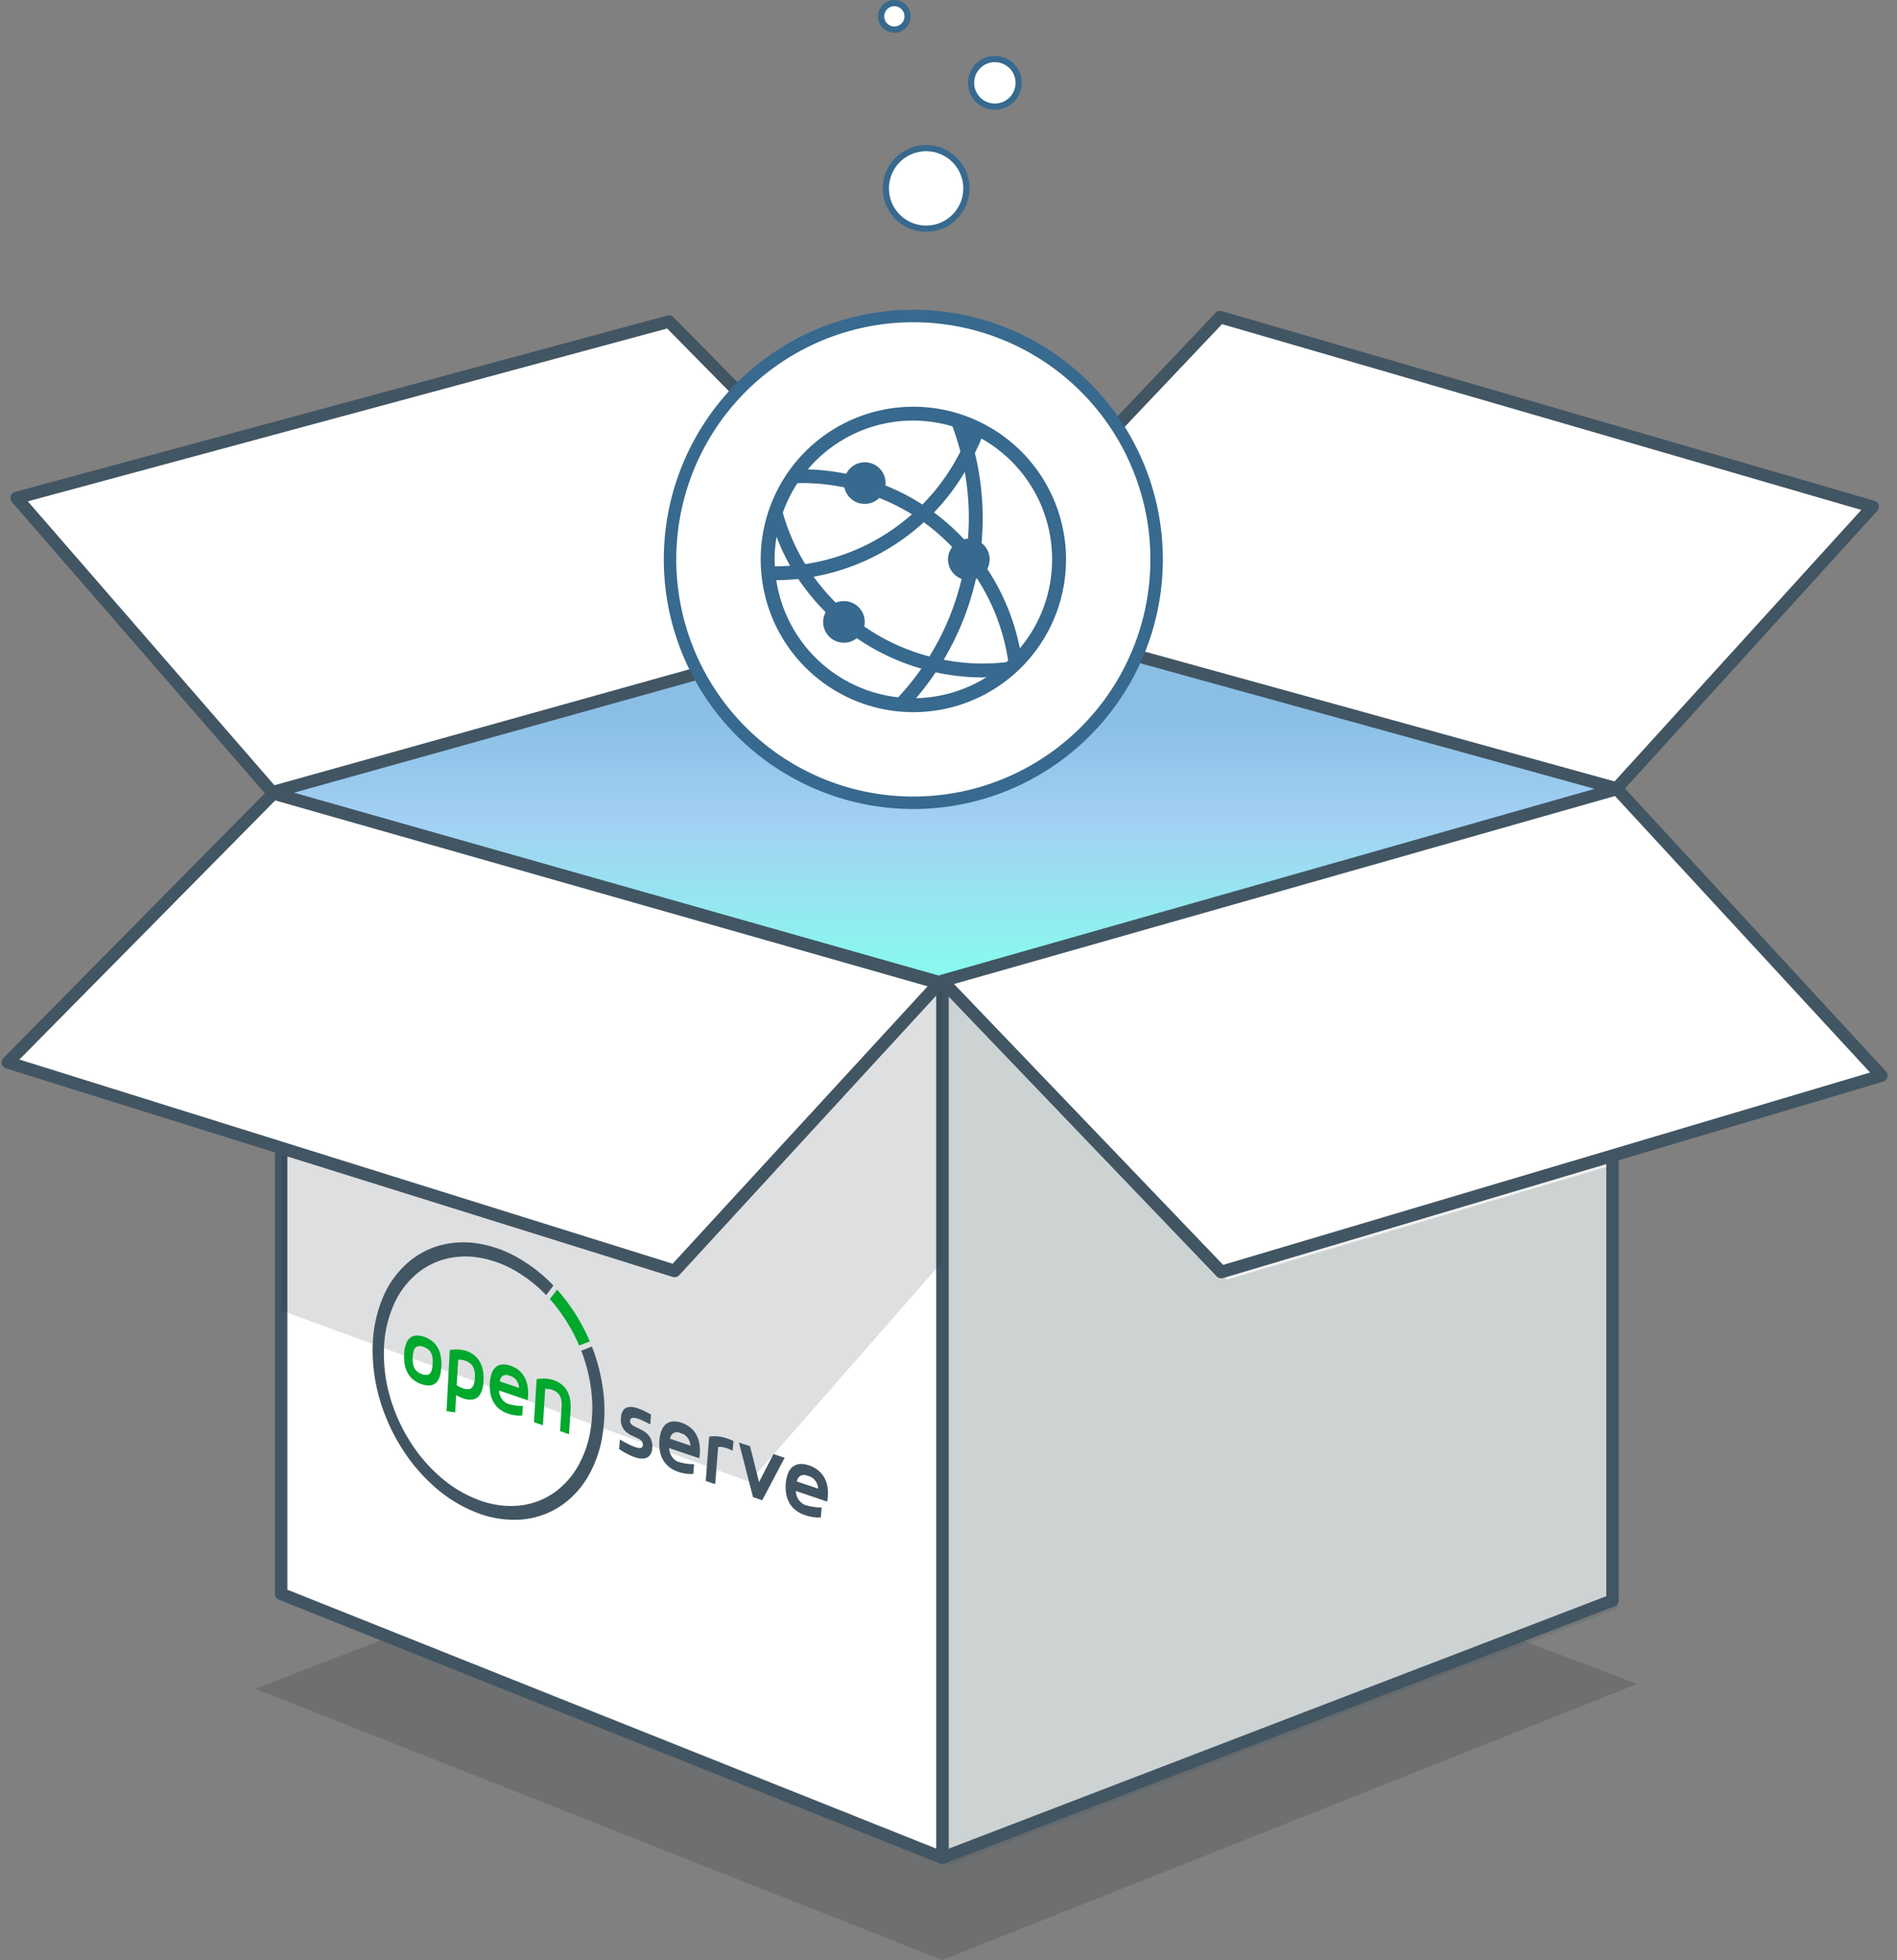 <svg height="629.12" width="609.13" xmlns="http://www.w3.org/2000/svg"><rect width="100%" height="100%" fill="#808080" stroke="none"/><defs><clipPath id="a"><path d="M0 0h443.68v172.87H0z" class="a"></path></clipPath><clipPath id="c"><path d="M0 0h212.34v219.81H0z" class="a"></path></clipPath><linearGradient gradientUnits="objectBoundingBox" y2="1.02" x2=".47" y1=".29" x1=".47" id="b"><stop stop-color="#8abee5" offset="0"></stop><stop stop-color="#a3d1f3" offset=".4"></stop><stop stop-color="#85ffee" offset="1"></stop></linearGradient><style>.a{fill:none}.b,.h,.o{fill:#fff}.b,.h{stroke:#425563;stroke-linecap:round;stroke-linejoin:round}.b{stroke-width:1.5px}.e{fill:#212b32}.h{stroke-width:4px}.m{fill:#425563}.n{fill:#00a82d}.o{stroke:#38698e;stroke-width:2px;fill-rule:evenodd}</style></defs><path d="M392.14 408.26l212-63-84.95-92.02-216.58 61.59z" class="b"></path><g opacity=".2" transform="translate(82 456.25)" clip-path="url(#a)"><path d="M222.02 0L0 85.8l220.56 87.07 9.82-3.9 213.3-84.68z" class="e"></path></g><path fill="none" stroke-linejoin="round" stroke-linecap="round" stroke="#425563" stroke-width="1.5" d="M304.02 193.97L88.5 254.31l214.1 61.23 9.54-2.74 207.06-59.55z"></path><path fill="url(#b)" transform="translate(1015.25 956.26)" d="M-711.23-762.29l-215.53 60.34 214.11 61.23 9.53-2.74 207.06-59.55z"></path><path d="M88.5 193.97h430.7v121.57H88.5z" class="a"></path><path d="M5.33 159.82l209.5-56.62 89.2 90.6-216.6 60.51zM391.78 101.78l209.52 60.87-82.2 90.42-214.56-59.27z" class="h"></path><path stroke-linejoin="round" stroke-linecap="round" stroke="#425563" stroke-width="4" fill="#f0f1f0" d="M392.14 408.26l-89-92.87-.53.15v280.75l215.17-82.58V370.93z"></path><path d="M91.87 255.83l209.67 59.7-84.93 92.38-126.34-39.48V511.6l212.34 84.7V315.54z" class="h"></path><g opacity=".15" transform="translate(90.27 255.83)" clip-path="url(#c)"><path d="M0 112.6v52.2l150.4 55.01 61.94-70.69V59.71L1.6 0l209.68 59.7-84.94 92.38z" class="e"></path></g><path opacity=".2" fill="#425563" style="isolation:isolate" d="M393.96 410.75l-89-92.87-.54.15v280.75l215.17-82.57V373.42z"></path><path d="M2.5 341.01l214.1 66.9 84.94-92.37-213.76-60.87z" class="h"></path><path d="M392.14 408.26l212-63-84.95-92.02-216.58 61.59z" class="b"></path><path d="M392.15 408.26l211.98-63-84.93-92.02-216.6 61.59z" class="h"></path><path d="M0 99.28h606.63v499.5H0z" class="a"></path><path d="M2.5 89.96h606.63v499.5H2.5z" class="a"></path><path d="M190.07 432.2l-3.42 1.35a53.02 53.02 0 013.28 13.52 44.48 44.48 0 01-.46 12.74 34.14 34.14 0 01-3.96 10.92 26.32 26.32 0 01-7.21 8.11 23.74 23.74 0 01-11.66 4.42 29.05 29.05 0 01-12.66-1.7 39.96 39.96 0 01-12.18-7.15 50.97 50.97 0 01-10.32-12.03 55.13 55.13 0 01-6.49-14.9 49.48 49.48 0 01-1.68-15.01 37.88 37.88 0 013.06-13.54 27.39 27.39 0 017.8-10.38 23.75 23.75 0 019.36-4.57 26.5 26.5 0 0110.59-.27 34.27 34.27 0 0110.92 3.94 44.64 44.64 0 0110.33 8.05l2.34-3.05a49.77 49.77 0 00-11.54-9.03 38.11 38.11 0 00-12.2-4.41 29.45 29.45 0 00-11.82.31 26.43 26.43 0 00-10.43 5.12 30.52 30.52 0 00-8.66 11.56 42.23 42.23 0 00-3.36 15.06 55.02 55.02 0 001.89 16.68 61.35 61.35 0 007.2 16.53 56.7 56.7 0 0011.44 13.36 44.48 44.48 0 0013.53 7.95 32.36 32.36 0 0014.07 1.92 26.43 26.43 0 0012.98-4.87 29.23 29.23 0 008.08-9.03 37.97 37.97 0 004.41-12.2 49.6 49.6 0 00.49-14.26 59.06 59.06 0 00-3.73-15.13" class="m"></path><path d="M141.7 438.72a12.82 12.82 0 01-.42 2.83 5.19 5.19 0 01-1.07 2.1 3.16 3.16 0 01-1.92 1.01 6.22 6.22 0 01-2.94-.38 8.5 8.5 0 01-2.85-1.6 7.22 7.22 0 01-1.74-2.26 9.43 9.43 0 01-.85-2.73 14.87 14.87 0 01-.14-3 11.18 11.18 0 01.63-3.4 4.28 4.28 0 011.36-1.95 3.43 3.43 0 011.95-.67 6.75 6.75 0 012.42.4 8.7 8.7 0 012.39 1.2 7.1 7.1 0 011.82 1.95 8.51 8.51 0 011.12 2.78 13.9 13.9 0 01.25 3.72m-2.78-.94a10.9 10.9 0 00-.04-1.87 5 5 0 00-.42-1.55 3.49 3.49 0 00-.94-1.21 4.77 4.77 0 00-1.57-.85 3.57 3.57 0 00-1.6-.22 1.6 1.6 0 00-1.02.55 2.96 2.96 0 00-.57 1.21 9.34 9.34 0 00-.23 1.78 9.78 9.78 0 00.1 2.16 4.6 4.6 0 00.54 1.55 3.46 3.46 0 00.96 1.05 5.17 5.17 0 001.38.68 4.1 4.1 0 001.4.26 1.58 1.58 0 001.03-.37 2.4 2.4 0 00.66-1.14 8.43 8.43 0 00.31-2.03m5.5-4.44a10.45 10.45 0 011.23-.17 10.9 10.9 0 011.27-.02 11.67 11.67 0 011.3.12 12.56 12.56 0 011.3.26 8.98 8.98 0 012.44 1.23 7.39 7.39 0 011.88 1.97 8.55 8.55 0 011.15 2.81 13.5 13.5 0 01.27 3.75 12.06 12.06 0 01-.47 2.84 5.15 5.15 0 01-1.14 2.09 3.34 3.34 0 01-1.98 1 6.45 6.45 0 01-2.99-.4l-.56-.2a12.21 12.21 0 01-1.65-.85l-.3 5.58-2.79-.42zm8.06 9.02a9.64 9.64 0 00-.07-2 5 5 0 00-.5-1.6 3.77 3.77 0 00-1-1.2 5.04 5.04 0 00-1.57-.83 5.26 5.26 0 00-.57-.17 4.82 4.82 0 00-.56-.1 4.33 4.33 0 00-.56-.03 4.15 4.15 0 00-.54.04l-.45 8.2.54.3a11.87 11.87 0 001.65.7 3.63 3.63 0 001.59.22 1.8 1.8 0 001.1-.52 2.83 2.83 0 00.66-1.2 7.62 7.62 0 00.29-1.8m7.76 3.94a4.71 4.71 0 00.07.74 5.02 5.02 0 00.2.73 5.22 5.22 0 00.3.7 5.18 5.18 0 00.41.66 4.9 4.9 0 00.5.57 4.4 4.4 0 00.56.46 3.72 3.72 0 00.6.34 3.1 3.1 0 00.62.2c.37.1.73.2 1.1.27s.73.13 1.1.18.73.08 1.09.1a10.39 10.39 0 001.08 0l-.2 3.08a10.53 10.53 0 01-1.13.03 10.85 10.85 0 01-1.15-.1 11.3 11.3 0 01-1.16-.22c-.4-.1-.78-.2-1.17-.34a8.83 8.83 0 01-2.94-1.64 7.61 7.61 0 01-1.82-2.33 9.57 9.57 0 01-.88-2.78 13.74 13.74 0 01-.14-2.98 10.57 10.57 0 01.66-3.32 4.54 4.54 0 011.4-1.97 3.68 3.68 0 012.03-.73 6.52 6.52 0 012.5.38 8.59 8.59 0 012.43 1.26 7.53 7.53 0 011.87 2.03 8.82 8.82 0 011.13 2.83 13.35 13.35 0 01.25 3.68 2.47 2.47 0 01-.02.32l-.03.33-.04.32-.04.31zm.22-2.92l6.2 2.09a4 4 0 00-.07-.67 4.34 4.34 0 00-.2-.66 4.53 4.53 0 00-.28-.62 4.32 4.32 0 00-.38-.58 4.05 4.05 0 00-.46-.5 3.6 3.6 0 00-.5-.4 3.16 3.16 0 00-.55-.28 2.66 2.66 0 00-.56-.15 2.73 2.73 0 00-.54-.22 2.32 2.32 0 00-.55-.08 2.06 2.06 0 00-.52.05 1.88 1.88 0 00-.48.18 1.97 1.97 0 00-.42.31 2.2 2.2 0 00-.32.42 2.67 2.67 0 00-.24.51 3.17 3.17 0 00-.12.6m13.85 14.1l-2.87-.99.85-13.82a10.71 10.71 0 011.27-.17 11.25 11.25 0 011.31-.02 11.98 11.98 0 011.33.13 13.02 13.02 0 011.35.29 9.03 9.03 0 012.48 1.25 7.1 7.1 0 011.86 1.98 8.43 8.43 0 011.1 2.83 14.22 14.22 0 01.2 3.78l-.5 7.6-2.88-.99.49-7.59a10.64 10.64 0 00-.03-1.93 5.34 5.34 0 00-.42-1.62 3.64 3.64 0 00-.94-1.25 4.58 4.58 0 00-1.56-.85 7.4 7.4 0 00-2.3-.35zM185.96 431.88q-.88-2.06-1.92-4.04t-2.22-3.85q-1.19-1.87-2.5-3.63t-2.77-3.38l2.33-3.04q1.62 1.8 3.09 3.76t2.8 4.04q1.32 2.1 2.48 4.3t2.14 4.5z" class="n"></path><path d="M204.85 452.05l1.06.41q.53.21 1.05.47.53.25 1.04.53t1.03.59l-.23 3.17a32.98 32.98 0 00-3-1.48l-1.02-.4a5.73 5.73 0 00-.92-.23 2.25 2.25 0 00-.77 0 .93.93 0 00-.54.28 1.12 1.12 0 00-.24.67c-.05.7.4 1.16 1.1 1.59s1.64.8 2.57 1.3a7.15 7.15 0 012.52 2.05 5.6 5.6 0 01.94 3.82 4.36 4.36 0 01-.6 2.04 2.65 2.65 0 01-1.26 1.06 3.92 3.92 0 01-1.72.24 7.62 7.62 0 01-1.96-.42q-.65-.23-1.3-.5a32.93 32.93 0 01-2.54-1.3c-.42-.26-.83-.53-1.24-.81l.22-3.12q.55.35 1.12.67t1.12.6a30.12 30.12 0 002.3 1.05c.37.13.72.25 1.05.33a3.26 3.26 0 00.89.12.92.92 0 00.63-.23 1.11 1.11 0 00.29-.75 1.9 1.9 0 00-1.07-1.8c-.69-.44-1.62-.8-2.55-1.26a6.83 6.83 0 01-2.5-1.9 5.34 5.34 0 01-.93-3.74 5.04 5.04 0 01.59-2.21 2.47 2.47 0 011.23-1.08 3.68 3.68 0 011.7-.2 8.65 8.65 0 011.95.44m10 12.74a4.5 4.5 0 00.07.76 5 5 0 00.2.75 5.13 5.13 0 00.74 1.4 4.92 4.92 0 00.51.59 4.46 4.46 0 00.58.48 3.9 3.9 0 00.63.35 3.5 3.5 0 00.66.21 14.55 14.55 0 003.47.6c.38.02.77.03 1.14.02l-.23 3.14a11.45 11.45 0 01-1.2.02 11.85 11.85 0 01-1.23-.1q-.6-.1-1.23-.24t-1.23-.37a9.4 9.4 0 01-3.1-1.72 7.79 7.79 0 01-1.9-2.4 9.44 9.44 0 01-.9-2.84 13.54 13.54 0 01-.1-3.06 10.57 10.57 0 01.75-3.4 4.7 4.7 0 011.53-2 4 4 0 012.16-.73 7.13 7.13 0 012.64.41 9.14 9.14 0 012.57 1.32 7.78 7.78 0 011.94 2.09 8.8 8.8 0 011.16 2.9 13.17 13.17 0 01.2 3.78l-.02.34-.04.33-.04.32-.06.32zm.28-3l6.55 2.21a4.03 4.03 0 00-.07-.68 4.31 4.31 0 00-.2-.68 4.6 4.6 0 00-.69-1.24 4.2 4.2 0 00-.47-.5 3.87 3.87 0 00-.53-.41 3.43 3.43 0 00-.57-.3 2.83 2.83 0 00-.6-.17 3.04 3.04 0 00-.57-.23 2.53 2.53 0 00-.58-.09 2.16 2.16 0 00-.55.05 2.03 2.03 0 00-.96.5 2.27 2.27 0 00-.35.42 2.56 2.56 0 00-.26.52 3.03 3.03 0 00-.14.6m14.49 14.58l-3.03-1.03 1.11-14.21a10.7 10.7 0 011.36-.13 11.37 11.37 0 011.38.04 12.25 12.25 0 011.4.22 13.1 13.1 0 011.42.38l.56.19.55.2a19.1 19.1 0 011.12.48l-.26 3.15-.47-.23-.46-.21a13.9 13.9 0 00-.95-.38 6.78 6.78 0 00-.7-.22 6.4 6.4 0 00-.7-.14 6.27 6.27 0 00-.7-.06 5.66 5.66 0 00-.67.03zm7.64-13.36l3.56 1.18 2.88 11.53 4.64-9.01 3.6 1.2-7.21 13.64-2.96-1.02zm18.27 15.56a4.51 4.51 0 00.06.77 4.96 4.96 0 00.2.76 5.19 5.19 0 00.76 1.43 4.98 4.98 0 00.53.6 4.78 4.78 0 00.6.48 4.11 4.11 0 00.66.37 3.6 3.6 0 00.67.22 18.7 18.7 0 003.62.63c.4.02.8.04 1.2.03l-.3 3.2a11.89 11.89 0 01-1.25 0 12.56 12.56 0 01-1.28-.12q-.64-.1-1.28-.26c-.43-.1-.85-.23-1.28-.37a9.84 9.84 0 01-3.21-1.77 7.94 7.94 0 01-1.95-2.46 9.43 9.43 0 01-.91-2.9 13.45 13.45 0 01-.07-3.1 10.47 10.47 0 01.82-3.43 4.8 4.8 0 011.62-2.02 4.26 4.26 0 012.25-.73 7.64 7.64 0 012.75.45 9.62 9.62 0 012.67 1.36 7.94 7.94 0 012.01 2.14 8.81 8.81 0 011.18 2.96 13.06 13.06 0 01.17 3.83l-.03.34-.04.34-.05.33-.06.33zm.32-3.06l6.82 2.3a3.95 3.95 0 00-.08-.7 4.29 4.29 0 00-.19-.67 4.6 4.6 0 00-.7-1.27 4.36 4.36 0 00-.5-.52 4.02 4.02 0 00-.55-.42 3.46 3.46 0 00-.59-.3 3.08 3.08 0 00-.62-.17 3.13 3.13 0 00-.6-.24 2.74 2.74 0 00-.6-.1 2.37 2.37 0 00-.57.05 2.16 2.16 0 00-.54.18 2.12 2.12 0 00-.47.31 2.3 2.3 0 00-.38.43 2.54 2.54 0 00-.27.53 3.02 3.02 0 00-.15.61" class="m"></path><path d="M297.37 73.4a12.93 12.93 0 1112.94-12.94 12.93 12.93 0 01-12.94 12.94zM319.45 34.23a7.64 7.64 0 117.64-7.64 7.64 7.64 0 01-7.64 7.64z" class="o"></path><path fill="#fff" stroke-width="1.5" fill-rule="evenodd" stroke="#00a82d" d="M251.52 133.25a7.64 7.64 0 117.64-7.64 7.64 7.64 0 01-7.64 7.64z"></path><path fill="#fff" stroke-width="2" fill-rule="evenodd" stroke="#00a82d" d="M271.9 177.4a11.04 11.04 0 1111.04-11.04 11.04 11.04 0 01-11.04 11.04z"></path><path d="M287.18 9.5a4.25 4.25 0 114.25-4.25 4.25 4.25 0 01-4.25 4.24z" class="o"></path><g><path fill="#fff" stroke-width="4" stroke="#38698e" d="M360.93 140.5a78.12 78.12 0 11-106.72-28.6 78.12 78.12 0 01106.72 28.6"></path></g><path fill="#38698e" d="M244.26 179.56a49.02 49.02 0 1049.01-49.01 49.02 49.02 0 00-49.01 49.01m11.78-24.45c.53-.02 1.06-.06 1.58-.06a67.12 67.12 0 0113.52 1.4 6.67 6.67 0 0011.2 3.38 66.56 66.56 0 0110.48 5.25 66.52 66.52 0 01-34.26 15.98 66.29 66.29 0 01-7.2-16.5 44.52 44.52 0 014.68-9.45m43.87 9.38a71.02 71.02 0 009.88-13 84.48 84.48 0 011.3 14.7c0 2.27-.1 4.5-.28 6.73a6.82 6.82 0 00-1.27.16 70.83 70.83 0 00-9.63-8.59m-51.2 15.07a44.74 44.74 0 01.65-7.27 68.91 68.91 0 004.34 9.3c-1.61.11-3.23.19-4.88.2-.03-.75-.1-1.48-.1-2.23m47.91-11.93a67.34 67.34 0 019.11 7.96 6.63 6.63 0 003.04 10.22 84.02 84.02 0 01-10.35 24.9 66.5 66.5 0 01-20.92-9.63 6.56 6.56 0 00.17-1.46 6.7 6.7 0 00-9.3-6.16 67.36 67.36 0 01-7.11-8.34 71.04 71.04 0 0035.36-17.49m20.12 49.75a44.34 44.34 0 01-22.6 6.71 89.03 89.03 0 006.3-8.3 71.2 71.2 0 0015.1 1.65c.4 0 .8-.05 1.2-.06m-20.9-2.76a85.15 85.15 0 01-7.44 9.2 44.54 44.54 0 01-39.14-37.6c2.38-.01 4.74-.14 7.06-.4a71.66 71.66 0 008.79 10.67 6.6 6.6 0 00-.8 3.12 6.65 6.65 0 0010.8 5.23 71.13 71.13 0 0020.74 9.78m27.33-2.1a63.9 63.9 0 01-20.18-.77 88.55 88.55 0 0010.35-25.93c.12-.05.25-.07.37-.12a66.46 66.46 0 019.98 26.34l-.52.47m14.64-32.95a44.36 44.36 0 01-10.36 28.55 71.35 71.35 0 00-10.46-25.5 6.55 6.55 0 00-1.83-8.3c.24-2.68.37-5.38.37-8.12a89.03 89.03 0 00-2.51-20.77c.73-1.53 1.47-3.07 2.1-4.66a44.52 44.52 0 0122.7 38.8m-29.46-34.62a66.81 66.81 0 01-12.2 17 70.93 70.93 0 00-11.9-6.14c.03-.24.08-.49.08-.75a6.67 6.67 0 00-12.64-2.97 71.55 71.55 0 00-12.33-1.42 44.21 44.21 0 0146.44-13.8q1.47 3.96 2.55 8.08"></path></svg>